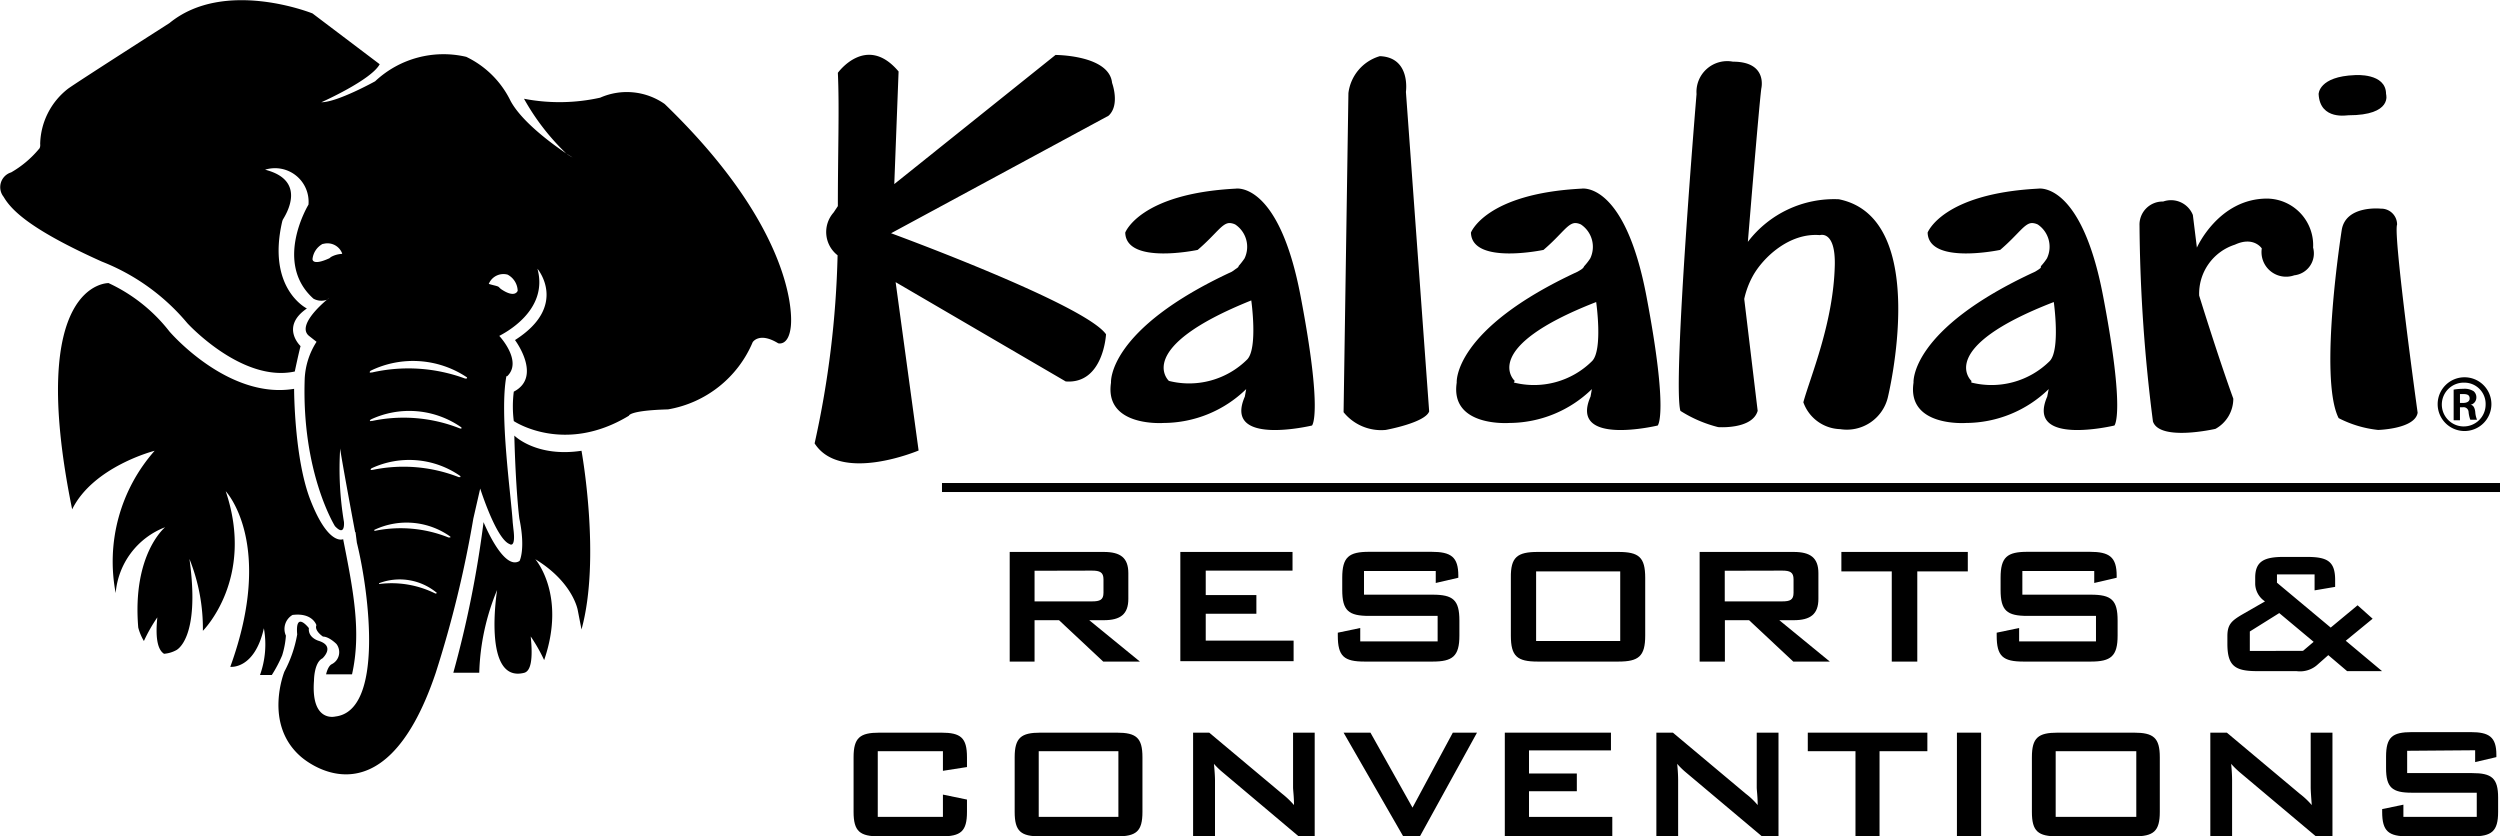 <?xml version="1.0" encoding="UTF-8"?> <svg xmlns="http://www.w3.org/2000/svg" viewBox="0 0 186.07 62.25"><g id="Layer_2" data-name="Layer 2"><g id="Navigation-WI"><path d="M75.15,41.08h7c1.25,0,1.83.44,1.83,1.58v1.91c0,1.14-.58,1.59-1.83,1.59H81.07l3.77,3.08H82.11l-3.29-3.08H77v3.08H75.15ZM77,42.48v2.28h4.27c.59,0,.86-.11.86-.64v-1c0-.53-.27-.65-.86-.65Z"></path><path d="M87.85,41.08H96.2v1.39H89.74v1.82h3.77v1.39H89.74v2h6.54v1.53H87.85Z"></path><path d="M101.52,42.5v1.76h5.1c1.53,0,2,.39,2,1.93v1.12c0,1.54-.51,1.93-2,1.93h-5.05c-1.54,0-2-.39-2-1.93v-.22l1.67-.35v1H107V45.84h-5.1c-1.53,0-2-.39-2-1.93V43c0-1.54.49-1.93,2-1.93h4.64c1.46,0,2,.38,2,1.78V43l-1.68.39V42.5Z"></path><path d="M114.45,41.08h6c1.53,0,2,.39,2,1.93v4.3c0,1.54-.49,1.93-2,1.93h-6c-1.53,0-2-.39-2-1.93V43C112.43,41.47,112.92,41.08,114.45,41.08Zm6.14,6.63V42.53h-6.26v5.18Z"></path><path d="M126.5,41.08h7c1.25,0,1.84.44,1.84,1.58v1.91c0,1.14-.59,1.59-1.84,1.59h-1.07l3.76,3.08h-2.72l-3.29-3.08h-1.8v3.08H126.5Zm1.87,1.4v2.28h4.27c.59,0,.85-.11.85-.64v-1c0-.53-.26-.65-.85-.65Z"></path><path d="M142.7,49.24h-1.9V42.53h-3.75V41.08h9.41v1.45H142.7Z"></path><path d="M150.52,42.5v1.76h5.09c1.54,0,2,.39,2,1.93v1.12c0,1.54-.51,1.93-2,1.93h-5c-1.54,0-2-.39-2-1.93v-.22l1.67-.35v1H156V45.84h-5.1c-1.53,0-2-.39-2-1.93V43c0-1.54.49-1.93,2-1.93h4.64c1.45,0,2,.38,2,1.78V43l-1.67.39V42.5Z"></path><path d="M65.33,55.91V60.8h4.85V59.14l1.79.37v.92c0,1.45-.46,1.82-1.91,1.82H65.45c-1.45,0-1.92-.37-1.92-1.82V56.36c0-1.45.47-1.83,1.92-1.83h4.61c1.45,0,1.91.38,1.91,1.83v.73l-1.79.28V55.91Z"></path><path d="M77.43,54.53h5.69c1.45,0,1.91.38,1.91,1.83v4.07c0,1.45-.46,1.82-1.91,1.82H77.43c-1.45,0-1.91-.37-1.91-1.82V56.36C75.52,54.91,76,54.53,77.43,54.53Zm5.81,6.27V55.91H77.31V60.8Z"></path><path d="M88.8,54.53H90l5.43,4.55a6.32,6.32,0,0,1,.88.84c0-.65-.07-1.09-.07-1.33V54.53h1.61v7.72H96.66L91,57.48a5.49,5.49,0,0,1-.65-.63c.06.6.08,1,.08,1.23v4.17H88.8Z"></path><path d="M100,54.53H102l3.13,5.58,3-5.58h1.8l-4.25,7.72h-1.24Z"></path><path d="M112,54.53h7.9v1.32h-6.1v1.72h3.56v1.32H113.8V60.8H120v1.45h-8Z"></path><path d="M123.28,54.53h1.23l5.43,4.55a5.38,5.38,0,0,1,.88.84c0-.65-.07-1.09-.07-1.33V54.53h1.62v7.72h-1.23l-5.67-4.77a5.42,5.42,0,0,1-.64-.63c.06.6.07,1,.07,1.23v4.17h-1.62Z"></path><path d="M139.89,62.25H138.1V55.91h-3.55V54.53h8.9v1.38h-3.56Z"></path><path d="M145.65,54.53h1.8v7.72h-1.8Z"></path><path d="M153.15,54.53h5.68c1.45,0,1.92.38,1.92,1.83v4.07c0,1.45-.47,1.82-1.92,1.82h-5.68c-1.46,0-1.92-.37-1.92-1.82V56.36C151.23,54.91,151.69,54.53,153.15,54.53ZM159,60.8V55.91H153V60.8Z"></path><path d="M164.51,54.53h1.23l5.43,4.55a5.87,5.87,0,0,1,.89.84c-.05-.65-.08-1.09-.08-1.33V54.53h1.62v7.72h-1.23l-5.67-4.77a6.31,6.31,0,0,1-.64-.63c.06.6.07,1,.07,1.23v4.17h-1.62Z"></path><path d="M179.16,55.88v1.66H184c1.45,0,1.93.37,1.93,1.82v1.07c0,1.45-.48,1.82-1.93,1.82h-4.77c-1.45,0-1.93-.37-1.93-1.82v-.21l1.58-.33v.91h5.46V59H179.5c-1.45,0-1.91-.38-1.91-1.83v-.85c0-1.45.46-1.83,1.91-1.83h4.39c1.37,0,1.91.36,1.91,1.69v.17l-1.58.37v-.88Z"></path><path d="M165.78,47.91v-.56c0-.87.31-1.14,1.06-1.59l1.74-1a1.61,1.61,0,0,1-.73-1.29V43c0-1.22.66-1.55,2.12-1.55h1.72c1.54,0,2.11.33,2.11,1.72v.51l-1.53.26V42.75h-2.8v.62l4,3.34,2-1.66,1.12,1-2,1.64,2.7,2.26h-2.6l-1.4-1.19-.77.68a1.94,1.94,0,0,1-1.6.51h-3.05C166.31,49.93,165.78,49.52,165.78,47.91Zm5.63.53.79-.67-2.56-2.14L167.45,47v1.45Z"></path><path d="M172.57,7s0-1.31,2.71-1.41c0,0,2.31-.18,2.31,1.41,0,0,.51,1.58-2.81,1.58C174.78,8.56,172.67,9,172.57,7Z"></path><path d="M160.24,31.37a120.24,120.24,0,0,1-1-14.58A1.72,1.72,0,0,1,161,15a1.75,1.75,0,0,1,2.21,1l.3,2.43s1.61-3.65,5.23-3.65a3.47,3.47,0,0,1,3.42,3.65,1.64,1.64,0,0,1-1.4,2.06,1.83,1.83,0,0,1-2.42-2s-.6-.93-2-.28A3.83,3.83,0,0,0,163.68,22s1.39,4.5,2.54,7.67a2.56,2.56,0,0,1-1.33,2.25S160.75,32.87,160.24,31.37Z"></path><path d="M92.18,19.81a5.67,5.67,0,0,0,.45-.58,2,2,0,0,0-.69-2.52l0,0a1.1,1.1,0,0,0-.42-.11c-.57,0-1,.82-2.38,2,0,0-5.33,1.13-5.39-1.29,0,0,1.08-2.9,8.22-3.27,0,0,3.2-.58,4.83,8,1.68,8.79.85,9.63.85,9.63s-6.64,1.59-5-2.15l.1-.56a8.85,8.85,0,0,1-6.14,2.52s-4.42.33-3.92-3c0,0-.31-3.95,9-8.26L92,20a1,1,0,0,0,.18-.14l0,0M87,28.35a6.13,6.13,0,0,0,5.83-1.6c.8-.84.3-4.39.3-4.39C84.29,25.91,87,28.35,87,28.35Z"></path><path d="M117.91,19.81a4.25,4.25,0,0,0,.45-.58,2,2,0,0,0-.69-2.52l0,0a1.06,1.06,0,0,0-.41-.11c-.58,0-1,.82-2.38,2,0,0-5.34,1.13-5.4-1.29,0,0,1.09-2.9,8.23-3.27,0,0,3.2-.58,4.83,8,1.67,8.79.84,9.63.84,9.63s-6.64,1.59-5-2.15l.1-.56a8.85,8.85,0,0,1-6.14,2.52s-4.42.33-3.92-3c0,0-.31-3.95,9-8.26l.25-.15a1,1,0,0,0,.17-.14l0,0m-5.17,8.54a6.13,6.13,0,0,0,5.83-1.6c.81-.84.3-4.39.3-4.39C110,25.91,112.74,28.35,112.74,28.35Z"></path><path d="M151.9,19.81a4.25,4.25,0,0,0,.45-.58,2,2,0,0,0-.68-2.52l0,0a1.1,1.1,0,0,0-.42-.11c-.57,0-1,.82-2.38,2,0,0-5.33,1.13-5.4-1.29,0,0,1.09-2.9,8.23-3.27,0,0,3.2-.58,4.83,8,1.68,8.79.84,9.63.84,9.63s-6.63,1.59-5-2.15l.11-.56a8.88,8.88,0,0,1-6.14,2.52s-4.42.33-3.92-3c0,0-.31-3.95,9.05-8.26l.24-.15a1.5,1.5,0,0,0,.18-.14l0,0m-5.17,8.54a6.15,6.15,0,0,0,5.84-1.6c.8-.84.3-4.39.3-4.39C144,25.91,146.73,28.35,146.73,28.35Z"></path><path d="M177.2,15.53s-2.61-.28-2.91,1.59c0,0-1.74,11-.23,14A8.33,8.33,0,0,0,177,32s2.74-.07,2.94-1.28c0,0-1.83-13.21-1.53-14A1.18,1.18,0,0,0,177.2,15.53Z"></path><path d="M62.36,15.34c0-4,.12-7.39,0-9.92,0,0,2.12-2.95,4.52-.1l-.32,8.38,12-9.61s4,0,4.21,2.08c0,0,.61,1.63-.26,2.44L66.32,17.36s14.42,5.28,16,7.52c0,0-.19,3.72-3,3.51L66.66,21l1.71,12.53S62.55,36,60.63,33a71.88,71.88,0,0,0,1.71-14,2.19,2.19,0,0,1-.3-3.18Z"></path><path d="M100.36,6.93,100,30.68A3.6,3.6,0,0,0,103.13,32s2.94-.53,3.24-1.38L104.64,6.84s.38-2.57-1.94-2.66A3.28,3.28,0,0,0,100.36,6.93Z"></path><path d="M130.45,20.56c.75-1.37,2.71-3.25,5-3.06,0,0,1.17-.39,1.11,2.24-.1,4.3-1.83,8.32-2.34,10.2a3,3,0,0,0,2.74,2,3.14,3.14,0,0,0,3.54-2.33s3.3-13.38-3.64-14.78A8.07,8.07,0,0,0,130.09,18s.81-9.91,1-11.41c0,0,.5-2-2.11-2A2.29,2.29,0,0,0,126.27,7s-1.8,21.52-1.2,23.58a9.6,9.6,0,0,0,2.81,1.21s2.53.19,2.94-1.21l-1-8.33A6.32,6.32,0,0,1,130.45,20.56Z"></path><path d="M183.43,28.08a2,2,0,1,1-2,2,2,2,0,0,1,2-2Zm0,.4A1.63,1.63,0,1,0,185,30.11a1.58,1.58,0,0,0-1.56-1.63Zm-.34,2.8h-.47V29a3.89,3.89,0,0,1,.71-.06,1.24,1.24,0,0,1,.78.18.59.59,0,0,1,.2.48.55.55,0,0,1-.44.53h0c.2,0,.33.22.36.55a1.8,1.8,0,0,0,.13.56h-.5a2.28,2.28,0,0,1-.13-.59.37.37,0,0,0-.42-.34h-.22Zm0-1.29h.23c.27,0,.49-.1.49-.33s-.13-.33-.46-.33h-.26Z"></path><rect x="70.11" y="35.95" width="115.96" height="0.67"></rect><path d="M38.28,32.42s1.63,1.64,5,1.13c0,0,1.46,8,0,13.3L43,45.41s-.34-2.07-3.16-3.79c0,0,2.33,2.64.66,7.51a12.47,12.47,0,0,0-1-1.76c.18,1.74,0,2.59-.5,2.71-3.12.77-2-6.17-2-6.17a17.19,17.19,0,0,0-1.33,6.16l-.93,0-1,0a79.12,79.12,0,0,0,2.25-11.21s1.48,3.66,2.68,2.89c0,0,.45-.84,0-3.08C38.64,38.62,38.38,36.34,38.28,32.42Z"></path><path d="M21.28,47.31a1.21,1.21,0,0,1,.49-1.54c1.5-.19,1.78.76,1.78.76-.17.42.49.85.49.85.46,0,1,.55,1,.55a1,1,0,0,1-.36,1.51c-.29.16-.41.75-.41.75H26.2c.71-3.15.09-6.27-.66-10.06,0,0-1.08.54-2.42-2.87-1.23-3.11-1.23-8.32-1.23-8.32-4.94.82-9.28-4.27-9.28-4.27a12.29,12.29,0,0,0-4.53-3.6s-6.17-.16-2.71,16.84c1.58-3.2,6.14-4.36,6.14-4.36a12.45,12.45,0,0,0-2.9,10.59,5.76,5.76,0,0,1,3.68-4.9s-2.46,2-2,7.47a3.87,3.87,0,0,0,.42,1,11.87,11.87,0,0,1,1-1.76c-.18,1.74.1,2.46.5,2.71a2.26,2.26,0,0,0,.89-.26s1.84-.78,1-6.8a13.92,13.92,0,0,1,1,5.35S19,43.08,16.8,36.56c0,0,3.68,3.87.34,13.07,0,0,1.8.23,2.5-2.87a6.72,6.72,0,0,1-.29,3.48h.88A9.83,9.83,0,0,0,21,48.78,6.46,6.46,0,0,0,21.28,47.31Z"></path><path d="M26.43,39.6s-1.14-6.1-1.11-6.24a24,24,0,0,0,.28,5.49s.11,1.14-.67.31l0,0s-2.5-4-2.25-11a5.56,5.56,0,0,1,.88-2.72v0L23,25c-.87-.71.77-2.22,1.33-2.69a.8.8,0,0,0,.17-.15l-.17.15a1.22,1.22,0,0,1-1-.08c-3-2.69-.37-7-.37-7a2.5,2.5,0,0,0-3.23-2.6c3.17.81,1.54,3.35,1.32,3.72a1.31,1.31,0,0,0-.05.15c-1.15,5,1.84,6.46,1.84,6.46-2,1.37-.47,2.8-.47,2.8-.13.47-.43,1.89-.43,1.89-3.94.85-8-3.6-8-3.6a15.83,15.83,0,0,0-6.36-4.58C2.42,17.15.89,15.72.27,14.65a1.15,1.15,0,0,1,.56-1.82A7.66,7.66,0,0,0,2.89,11.1c.14-.12.1-.39.1-.39A5.35,5.35,0,0,1,5.08,6.59c.8-.57,7.53-4.87,7.53-4.87C16.71-1.64,23.26,1,23.26,1l5,3.78c-.63,1.18-4.34,2.83-4.34,2.83,1.19,0,4-1.56,4-1.56a7.43,7.43,0,0,1,6.78-1.82A7.05,7.05,0,0,1,38,7.51c.85,1.58,3.15,3.24,4.14,3.91a3.15,3.15,0,0,0,.48.3l-.48-.3A17.36,17.36,0,0,1,39,7.35a13.94,13.94,0,0,0,5.67-.08,4.91,4.91,0,0,1,4.8.47c9.07,8.75,9.55,15.05,9.39,16.55s-.94,1.26-.94,1.26c-1.42-.87-1.9-.08-1.9-.08a8.37,8.37,0,0,1-6.3,5c-2.91.08-2.91.47-2.91.47-4.83,2.93-8.57.4-8.57.4a8.73,8.73,0,0,1,0-2.19c2.14-1.11.09-3.84.09-3.84C42.34,22.76,40,20,40,20c.87,3.16-2.57,4.85-2.84,5,0,0,1.76,1.88.59,3l-.06,0c-.53,2.81.34,8.78.47,10.88l.05.48c.2,1.52-.29,1.13-.29,1.13h0c-1-.39-2.18-4.13-2.18-4.13l-.51,2.23a83,83,0,0,1-2.8,11.49c-4,11.87-10.08,6.2-10.08,6.2-2.75-2.44-1.18-6.3-1.18-6.3a9.31,9.31,0,0,0,.95-2.76c-.16-1.81.87-.47.87-.47-.08.71.71.94.71.94C25,48.09,24,49,24,49c-.63.31-.63,1.65-.63,1.65-.24,3.15,1.58,2.68,1.58,2.68,3.63-.41,2.54-9.19,1.61-12.94l-.1-.78m8.22-11.44c.05,0,.08,0,.08,0s0-.08,0-.08a7.21,7.21,0,0,0-7.17-.5s-.09.07-.07.13a.14.14,0,0,0,.12,0l.06,0a12.2,12.2,0,0,1,6.93.46Zm-.41,3.72a.05.05,0,0,0,.07,0,.1.1,0,0,0,0-.08,6.75,6.75,0,0,0-6.74-.59s-.08.06-.07.11a.13.13,0,0,0,.11,0h.06a11.35,11.35,0,0,1,6.51.55Zm-.08,3.62c.05,0,.07,0,.07,0a.1.1,0,0,0,0-.08,6.64,6.64,0,0,0-6.6-.58s-.09.06-.07.12a.15.15,0,0,0,.11,0l.05,0a11.29,11.29,0,0,1,6.39.54ZM33.46,40s.06,0,.06,0,0-.06,0-.06a5.6,5.6,0,0,0-5.6-.53s-.07,0-.06.09a.09.09,0,0,0,.09,0h0a9.54,9.54,0,0,1,5.42.5Zm-.93,4.14s0,0,0,0a.12.12,0,0,0,0,0,4.32,4.32,0,0,0-4.27-.75s-.05,0-.05.07a.08.08,0,0,0,.07,0h0a7.3,7.3,0,0,1,4.13.72ZM24,18.16a1.46,1.46,0,0,0-.74,1.12s-.05.54,1.26-.06h0s.11-.09.11-.09a1.85,1.85,0,0,1,.77-.23c.11,0,.05-.08.05-.08a1.17,1.17,0,0,0-1.34-.68Zm13.78,2.28a1.18,1.18,0,0,0-1.37.62s-.06.05,0,.08c.46.14.67.14.76.27l.11.1h0c1.07.73,1.25.13,1.25.13a1.41,1.41,0,0,0-.68-1.16Z"></path></g></g></svg> 